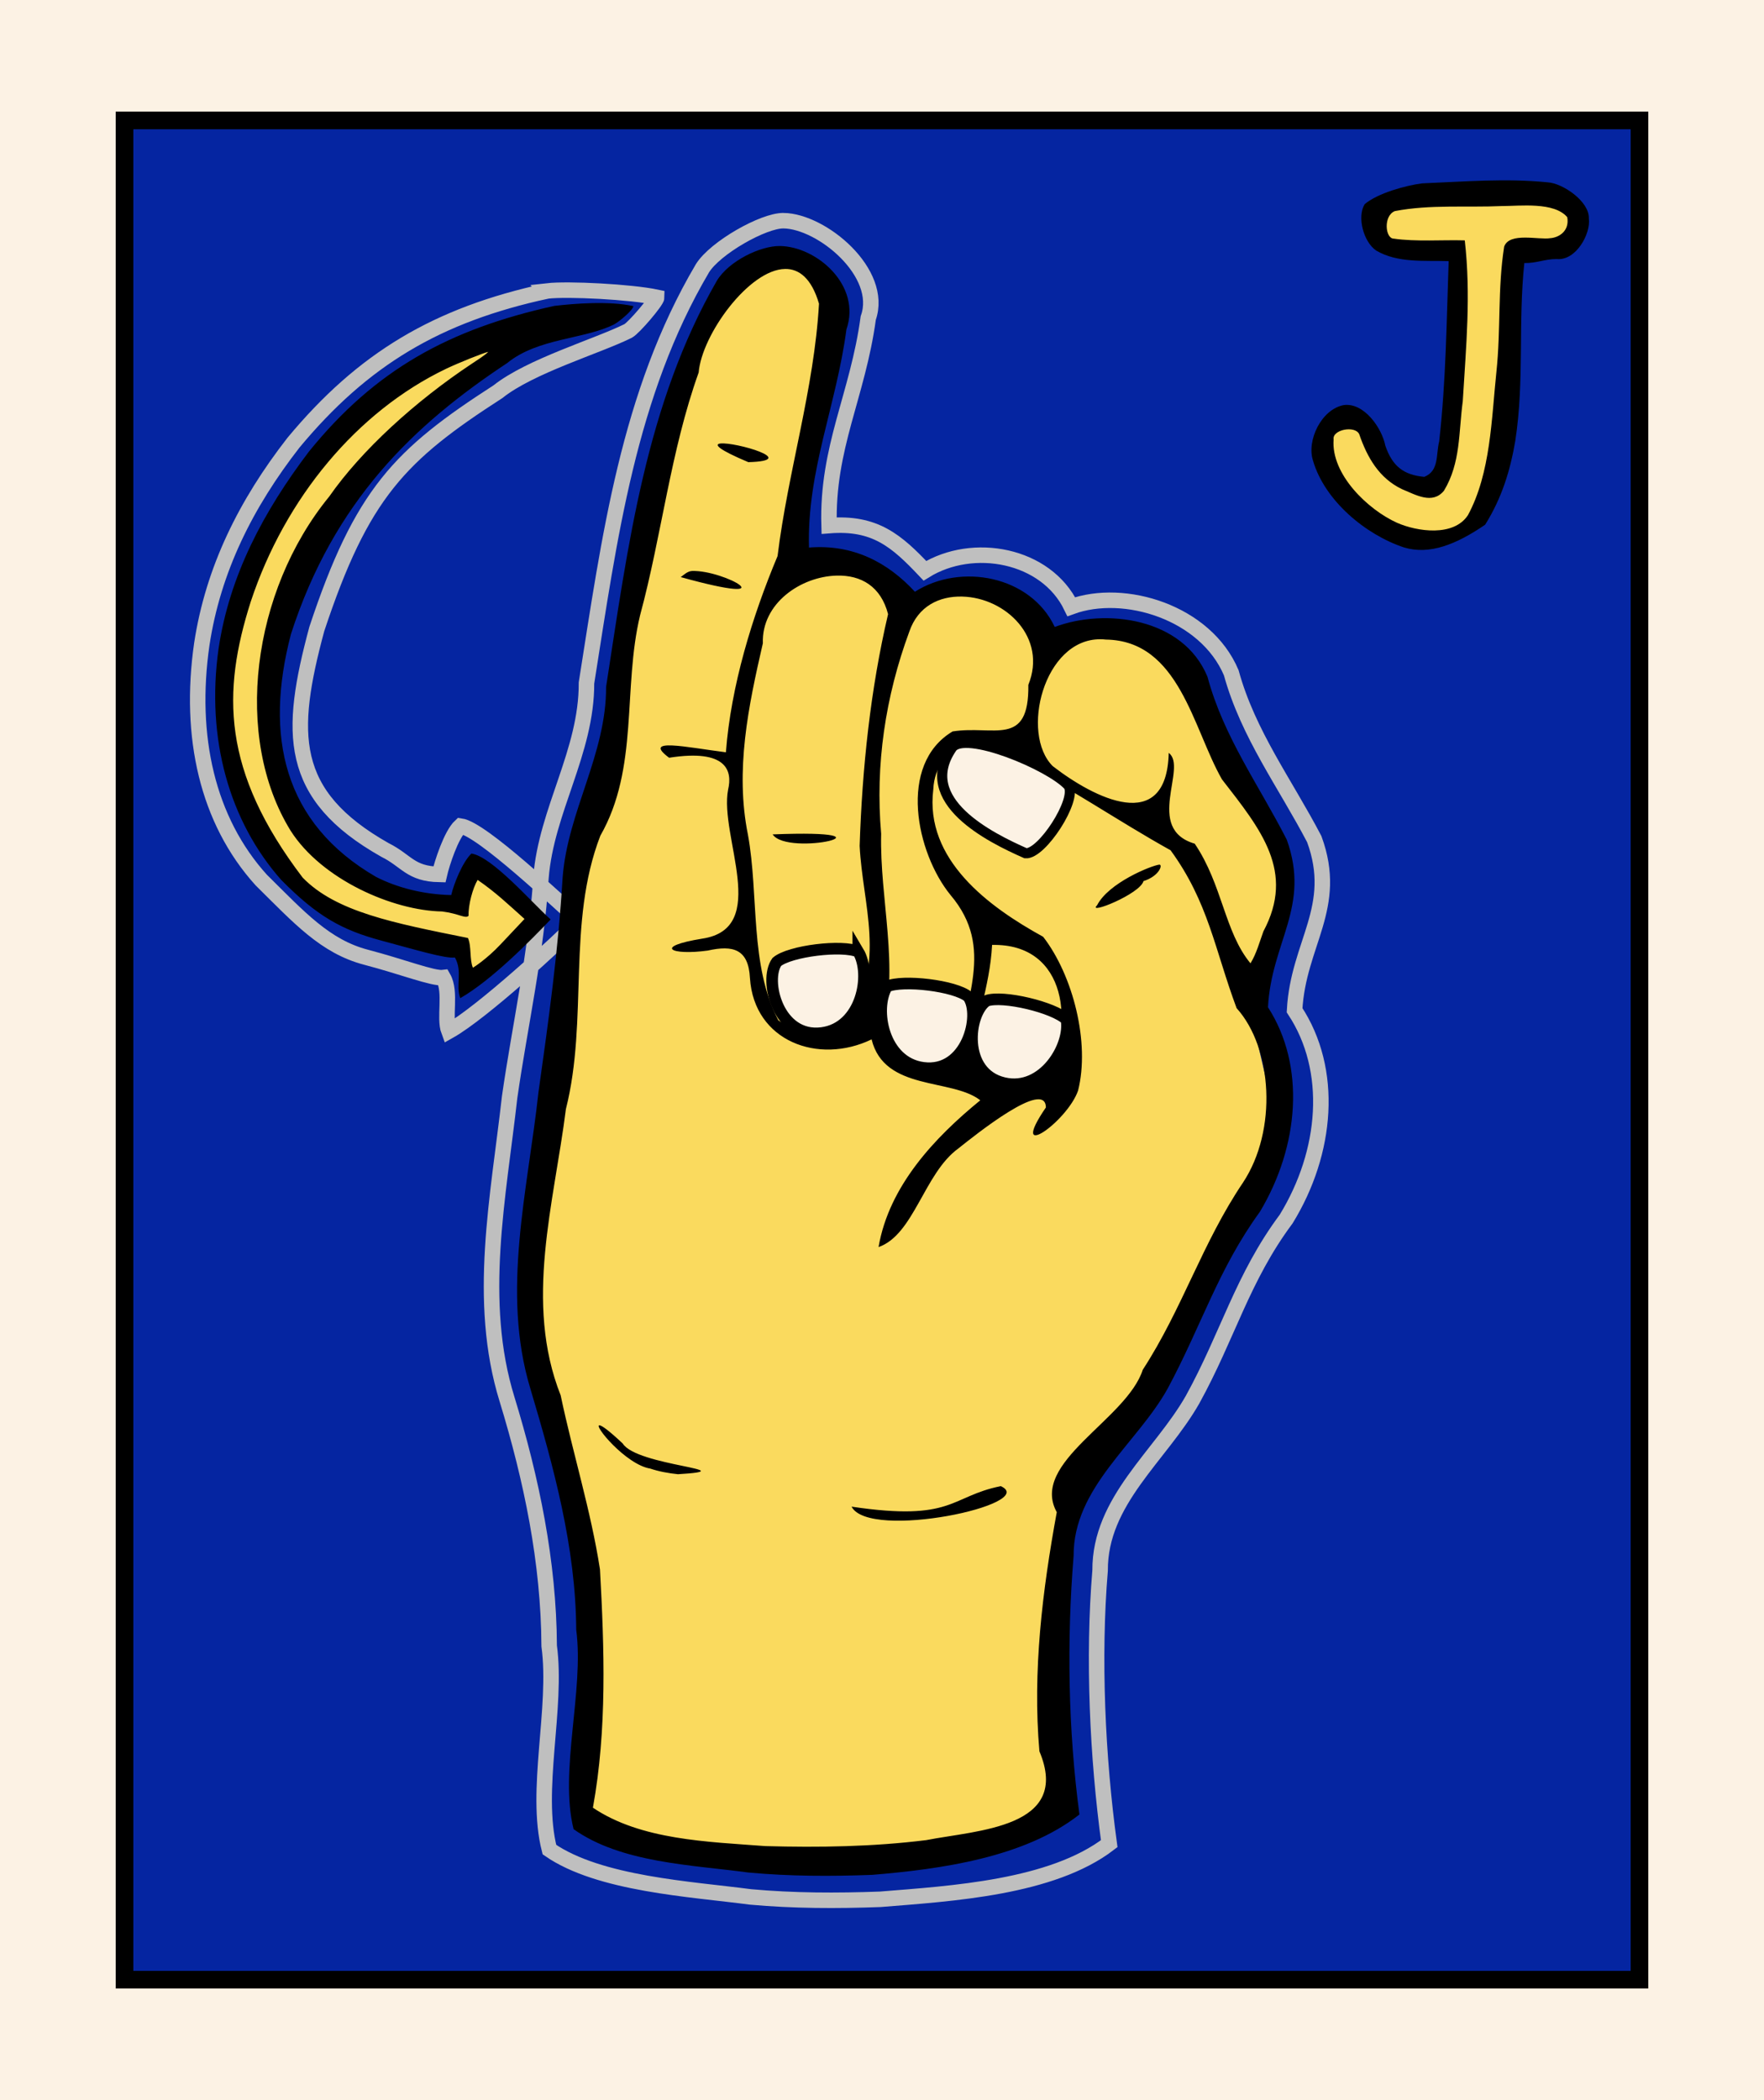<svg xmlns="http://www.w3.org/2000/svg" width="420" height="500" viewBox="0 0 420 500"><defs><filter id="A" x="-.014" y="-.009" width="1.028" height="1.019" color-interpolation-filters="sRGB"><feGaussianBlur stdDeviation=".658"/></filter></defs><g transform="translate(-473.118 -567.663)"><path d="M473.118 567.663h420v500h-420z" fill="#fcf2e4" paint-order="fill markers stroke"/><path d="M502.764 596.339h360.707v442.648H502.764z" fill="#0525a1" stroke="#000" stroke-width="4.2" paint-order="fill markers stroke"/><path d="M807.395 697.998c-9.165-3.048-18.872-11.134-21.651-20.653-1.577-4.798 1.986-12.225 7.288-13.236 4.86-.676 9.125 5.5 9.926 9.66 1.66 4.836 4.294 6.975 9.277 7.423 3.584-1.422 2.739-5.293 3.552-8.472 1.626-14.615 1.735-28.204 2.252-42.885-5.795-.197-12.059.515-17.259-2.514-3.067-2.117-4.581-8.04-2.746-11.04 3.107-2.649 9.857-4.471 13.676-4.963 9.961-.404 19.983-1.25 29.93-.243 3.531.211 9.908 4.506 9.772 8.58.515 3.608-3.05 10.168-7.688 9.681-2.935.016-4.739 1.013-7.673.951-1.512 14.44.053 27.909-2.144 42.29-1.216 7.194-3.244 13.694-7.181 20.006-6.887 4.708-13.252 7.257-19.332 5.415z"/><path d="M830.708 616.72c-8.469.378-17.144-.407-25.484 1.201-2.78 1.107-2.299 6.533-.276 6.555 5.223.763 11.668.262 16.926.416 1.487 13.073.31 25.189-.476 38.273-1.007 7.495-.471 14.67-4.478 21.329-2.763 3.363-6.733.96-10.013-.379-5.404-2.6-8.238-7.476-10.166-13.087-1.009-2.139-6.478-1.066-6.094 1.254-.657 8.326 8.214 16.75 15.075 19.835 4.851 2.142 13.543 3.371 16.915-1.821 5.41-10.009 5.599-22.962 6.764-34.036 1.093-10.3.268-19.718 1.85-29.876 1.24-3.514 8.276-1.553 10.982-2.015 1.997-.138 4.63-1.654 4.042-4.996-3.115-3.69-11.222-2.661-15.567-2.651z" fill="#fada5e" paint-order="fill markers stroke"/><path d="M-446.763 1722.567c-3.962-.05-13.476 5.345-15.992 9.385-14.644 24.82-18.335 53.136-22.877 81.804.051 13.595-7.933 25.101-8.98 38.403-.924 15.03-4.105 28.873-6.178 43.263-2.205 19.708-6.526 40.186-.509 59.634 4.839 15.819 8.22 32.099 8.307 48.643 1.66 12.274-2.946 28.466.051 40.172 9.834 6.813 27.958 7.784 39.655 9.332 8.504.771 17.071.784 25.6.47 14.078-1.137 33.839-2.279 45.17-10.972-2.328-17.014-3.233-36.719-1.797-53.887-.068-13.789 11.901-22.575 18.238-33.7 6.991-12.688 9.82-24.019 18.465-35.627 8.097-13.193 9.46-29.389 1.66-41.182.707-13.204 8.833-20.263 3.883-33.747-5.695-10.911-13.052-20.714-16.375-32.813-5.026-11.928-21.089-16.855-31.552-13.036-4.981-10.308-19.418-12.965-28.884-7.09-5.626-5.959-9.864-9.618-18.9-8.905-.444-15.427 5.659-25.651 7.731-40.955 3.158-8.913-9.149-19.098-16.714-19.192zm-46.615 13.859c-21.743 4.688-36.345 13.429-50.045 29.918-9.375 12.044-15.858 25.018-18.093 39.761-2.621 18.207 1.102 34.769 11.714 46.505 7.516 7.428 12.618 13.126 20.694 15.245 7.065 1.843 13.212 4.267 15.223 4.015 1.632 2.845.103 7.931 1.102 10.576 6.557-3.671 21.75-17.689 25.802-21.828-3.83-3.336-19.259-18.078-23.5-18.648-1.852 1.721-3.654 7.335-4.165 9.552-5.764-.12-6.409-2.683-10.76-4.844-19.211-10.864-18.942-23.035-13.426-43.561 8.878-26.796 16.417-34.353 35.732-46.815 6.355-5.072 19.593-8.958 25.682-11.985 1.135-.602 5.648-5.902 5.648-6.642-5.091-1.077-17.463-1.721-21.61-1.251z" fill="none" stroke="#bfbfbf" stroke-width="3.056" filter="url(#A)" transform="matrix(1.207 0 0 1.207 1198.914 -1458.934)"/><path d="M595.635 647.041c-3.723.496-31.022 13.154-31.022 13.154l-24.57 28.292-11.664 28.541-1.985 24.322 7.694 24.073 14.394 16.876 20.599 7.942 14.394 2.978v7.942l17.621-14.394-16.38-13.65-2.234 10.424-16.876-2.978-17.621-10.672-10.92-20.599 1.489-34.249 15.387-30.526 26.307-24.57zm60.059-17.125l-10.92 9.927-10.424 23.081-18.365 95.053-5.708 18.614-2.482 40.95-8.438 54.6 1.985 20.599 10.672 39.212 2.234 29.285-1.489 37.227 7.197 5.708 31.519 5.708 44.921-1.489 28.044-9.183-.993-49.388 4.219-28.292 18.613-24.322 19.358-34.745 10.973-19.11-1.737-17.373-4.902-21.131 7.827-24.286-2.73-14.643-13.65-22.833-8.686-18.365-10.424-6.949-13.898.745-4.964 3.971-6.949-9.679-12.161-6.204-9.431 2.234-6.204 4.715-5.212-7.445-12.409-4.715-11.416 3.475 3.971-28.541 7.694-35.242-7.197-11.168z" paint-order="fill markers stroke" fill="#fada5e"/><path d="M658.807 626.233c-4.568-.058-12.108 3.494-15.007 8.269-16.881 29.334-21.136 62.8-26.372 96.682.059 16.068-9.145 29.666-10.352 45.387-1.065 17.763-3.361 34.124-5.751 51.131-2.542 23.293-8.893 47.494-1.958 70.48 5.579 18.696 10.846 37.937 10.946 57.49 1.914 14.507-4.081 33.643-.626 47.478 11.336 8.052 28.116 8.494 41.6 10.323 9.803.912 19.678.927 29.51.555 16.229-1.344 36.266-4.099 49.329-14.373-2.683-20.108-3.041-41.286-1.386-61.575-.078-16.297 15.09-26.68 22.395-39.829 8.06-14.995 12.005-28.387 21.971-42.106 9.334-15.593 10.905-34.733 1.913-48.672.816-15.606 10.182-23.948 4.476-39.885-6.565-12.895-15.046-24.481-18.877-38.781-5.793-14.097-24.311-16.391-36.372-11.878-5.742-12.182-22.385-15.323-33.296-8.379-6.486-7.043-14.798-11.368-25.215-10.524-.512-18.232 6.523-33.846 8.912-51.932 3.641-10.534-7.12-19.748-15.839-19.859zm1.24 5.46c3.361-.046 6.314 2.272 8.069 8.271-1.143 20.266-7.392 39.934-9.864 60.085-6.02 14.358-11.099 30.872-12.303 46.721-9.396-1.194-20.072-3.572-13.521 1.296 13.92-2.18 15.064 3.252 14.052 7.569-2.174 11.094 10.162 33.071-6.177 35.502-11.738 1.899-7.495 4.041 1.323 2.839 6.024-1.346 9.699-.379 10.051 6.562.982 15.046 16.306 20.694 28.962 14.581 3.031 12.392 19.058 9.178 25.88 14.501-10.897 8.892-21.738 20.413-24.223 34.945 8.418-2.916 10.843-17.549 18.964-23.451 4.007-3.193 20.847-16.724 20.872-9.779-9.192 13.448 5.094 3.412 7.667-4.022 2.868-11.391-1.183-27.4-8.314-36.621-12.984-7.131-28.243-18.373-26.155-35.089.478-10.986 12.615-13.493 18.731-7.526 13.439 6.856 24.981 14.903 37.766 22.021 9.024 12.371 10.513 23.63 15.721 37.588 8.553 9.465 9.748 29.066 1.529 41.511-9.71 14.381-14.426 30.039-23.873 44.577-3.848 11.93-27.005 22.055-20.476 33.908-3.419 18.656-5.792 37.854-4.135 56.921 7.68 18.27-14.778 18.763-26.966 21.159-12.685 1.575-25.519 1.778-38.285 1.419-13.735-1.042-29.616-1.432-41.056-9.142 3.386-18.632 2.723-37.864 1.681-56.734-2.172-14.034-6.448-27.567-9.359-41.44-8.752-22.113-1.584-45.658 1.247-68.163 5.388-21.36.187-44.313 8.198-65.07 9.234-16.152 5.281-35.104 9.471-52.512 5.17-19.136 7.238-39.069 13.943-57.778.735-8.979 11.99-24.529 20.58-24.646zm-54.977 8.801c-25.064 5.54-42.582 15.166-58.376 34.654-10.807 14.235-18.966 29.568-21.542 46.992-3.021 21.518 2.641 41.092 14.875 54.963 8.664 8.78 14.545 11.984 23.856 14.489 8.145 2.178 15.231 4.337 17.549 4.039 1.881 3.363.12 6.55 1.271 9.676 7.559-4.339 16.847-13.847 21.519-18.739-4.415-3.943-13.976-15.014-18.864-15.687-2.134 2.034-4.213 7.257-4.801 9.878-6.645-.142-12.872-1.759-17.887-4.313-22.146-12.84-26.634-33.577-20.275-57.836 10.235-31.67 29.207-49.776 51.473-64.504 7.326-5.994 18.474-5.646 25.492-9.224 1.308-.712 4.552-3.47 4.552-4.345-5.868-1.273-14.059-.598-18.839-.042zm-15.688 10.937c-.837.85-2.942 2.169-3.871 2.786-13.548 8.983-26.343 20.671-33.992 31.641-18.494 22.602-22.907 57.328-9.227 79.548 7.405 11.659 24.376 19.056 36.097 19.261 4.093.51 5.536 1.816 6.296 1.018-.097-2.595.987-6.57 2.151-8.536 4.375 3.023 7.214 5.76 11.168 9.297l-5.738 6.09c-3.326 3.529-6.456 5.482-6.553 5.519-.817-1.851-.308-5.143-1.182-7.076-17.729-3.566-31.402-6.216-39.341-14.364-19.349-25.419-19.191-44.282-12.382-65.679 8.191-24.79 25.383-45.31 46.443-55.437 2.99-1.438 9.208-3.921 10.131-4.068zm55.271 21.821c-1.582.181-.639 1.376 6.632 4.44 12.556-.324-3.151-4.837-6.632-4.44zm-6.747 30.349c-1.111.036-2.063 1.01-2.713 1.458 26.038 7.219 10.489-1.71 2.713-1.458zm34.409 1.101c5.843-.153 10.538 2.58 12.249 9.173-4.213 17.978-6.16 36.686-6.77 55.184.713 14.128 6.352 27.512-2.668 42.174-5.129 1.166-12.124 2.681-16.702-.672-6.876-13.181-4.583-29.649-7.225-44.166-3.102-15.369.103-30.584 3.549-45.57-.331-9.511 9.027-15.899 17.567-16.122zm29.899 4.992c10.425.259 20.281 9.824 15.746 21.02.209 15.028-8.251 9.533-18.037 11.092-13.15 7.855-8.628 28.964-.5 38.933 10.855 12.821 2.89 24.755 2.028 39.633-6.28 2.801-15.916-.505-18.294-7.194 4.186-15.316-.621-31.367-.238-47.014-1.44-16.398 1.01-32.705 6.698-48.114 2.079-6.074 7.135-8.491 12.596-8.356zm32.884 10.162c.436 0 .88.027 1.331.077 17.505.261 20.687 21.146 27.636 33.289 9.357 12.023 17.454 21.969 9.861 36.184-.928 2.565-1.637 5.259-3.073 7.606-6.196-7.479-6.662-18.714-13.277-28.485-12.078-3.559-1.584-18.206-6.19-21.613-.48 19.667-17.865 10.709-27.624 3.14-7.746-7.722-2.168-30.249 11.336-30.198zm-78.022 46.46c3.618 5.459 32.056-1.262 0 0zm92.043 7.201c-1.99.265-12.062 4.339-14.787 9.669-2.508 2.433 10.263-2.694 11.043-5.751 3.883-1.232 4.648-4.038 3.744-3.917zm-39.791 19.114c18.019-.397 19.815 19.513 12.598 31.523-4.445 2.1-11.566 2.666-17.094-2.971.234-10.258 3.975-18.302 4.497-28.552zm-93.414 114.375c-1.769-.303 6.229 9.376 12.026 10.297 2.133.719 4.362 1.103 6.594 1.342 16.676-1.015-9.808-1.926-13.152-7.314-3.203-3.013-4.878-4.224-5.468-4.325zm95.489 14.475c-12.118 2.438-11.255 8.506-35.535 4.883 4.231 8.15 44.859-.602 35.535-4.883z"/><g fill="#fcf2e4" stroke="#000"><path d="M717.313 770.806c-8.454-3.722-26.19-12.509-17.548-25.081 2.982-4.339 23.339 4.136 27.744 8.997 2.144 3.311-6.353 16.401-10.196 16.084z" paint-order="fill markers stroke" stroke-width="2.415"/><path d="M677.47 794.25c3.216 5.382.902 18.117-8.681 19.356-10.4 1.345-13.842-12.558-10.719-16.923 3.071-2.629 15.679-4.145 19.4-2.433zm6.807 8.293c-3.216 5.382-.902 18.117 8.681 19.356 10.4 1.345 13.842-12.558 10.719-16.923-3.071-2.629-15.679-4.145-19.399-2.433zm42.76 7.858c1.144 6.164-5.454 17.3-14.87 15.13-10.219-2.355-8.611-16.588-4.165-19.594 3.794-1.397 16.142 1.566 19.035 4.465z" paint-order="fill markers stroke" stroke-width="2.762"/></g></g></svg>